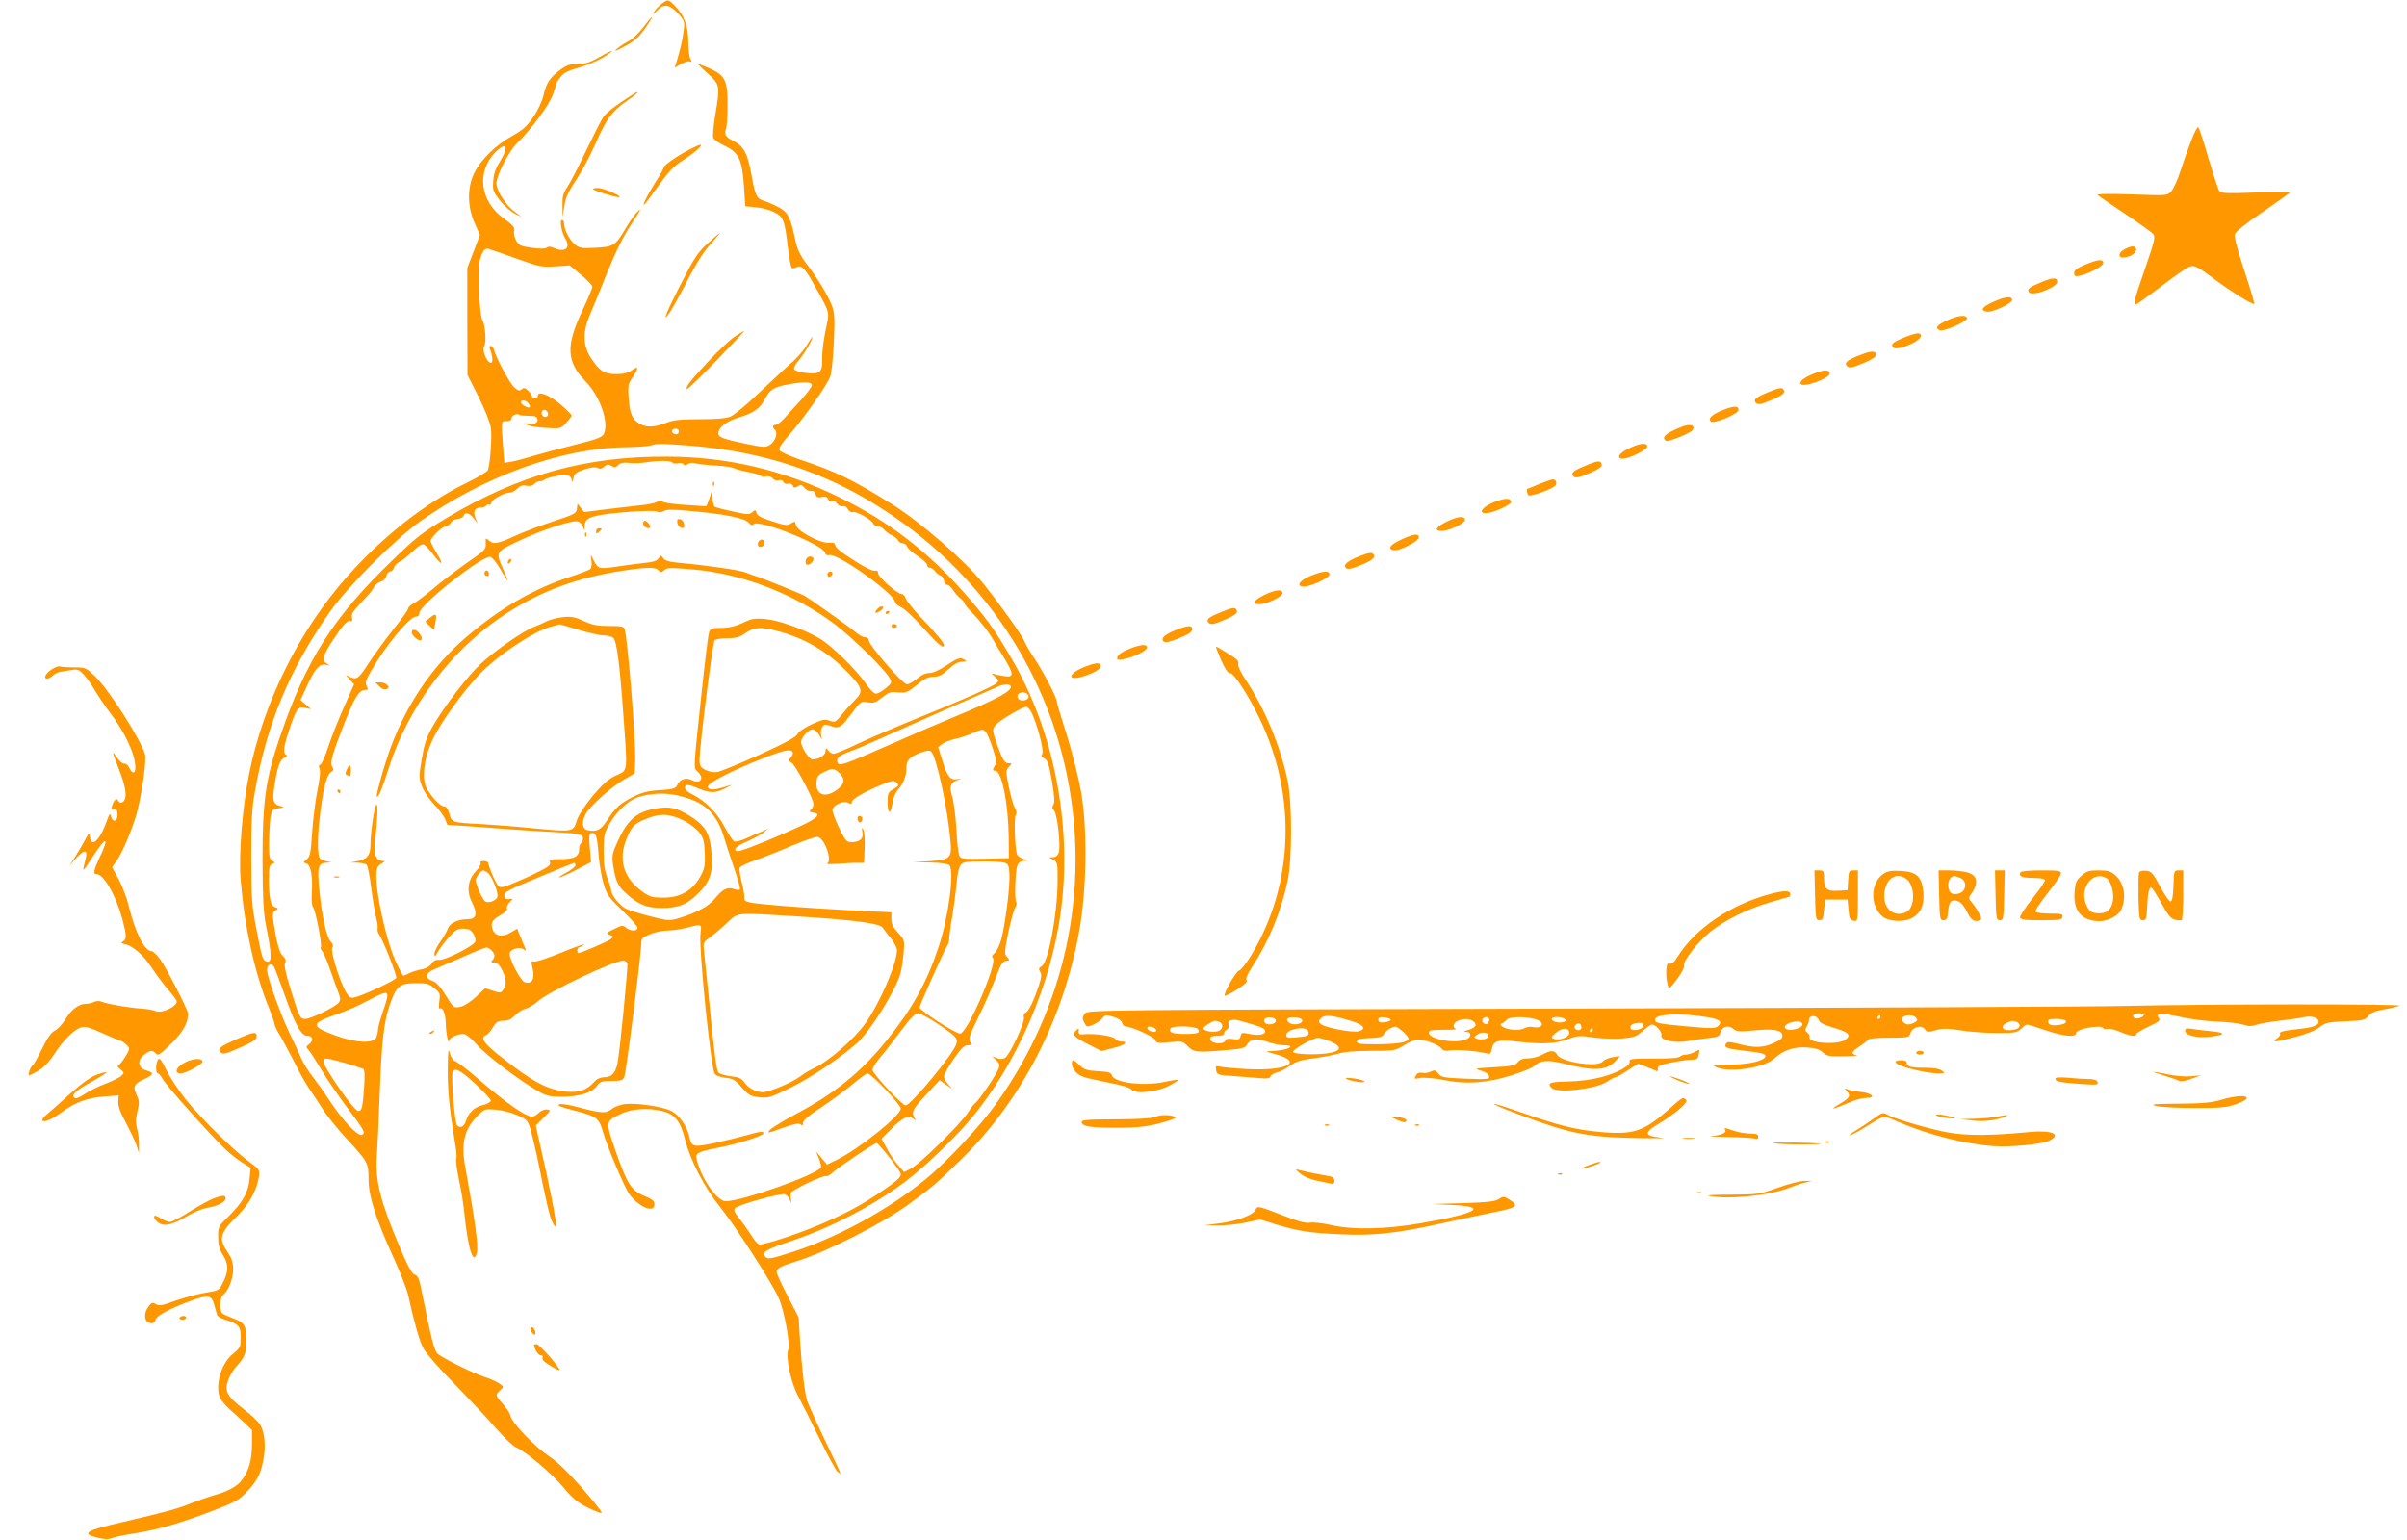 <?xml version="1.0" standalone="no"?>
<!DOCTYPE svg PUBLIC "-//W3C//DTD SVG 20010904//EN"
 "http://www.w3.org/TR/2001/REC-SVG-20010904/DTD/svg10.dtd">
<svg version="1.0" xmlns="http://www.w3.org/2000/svg"
 width="1280pt" height="819pt" viewBox="0 0 1280 819"
 preserveAspectRatio="xMidYMid meet">
<g transform="translate(0,819) scale(0.1,-0.1)"
fill="#ff9800" stroke="none">
<path d="M3517 8169 c-15 -12 -32 -31 -39 -42 -8 -17 -5 -16 15 6 37 39 67 35
112 -14 36 -40 37 -43 30 -96 -6 -49 -18 -99 -40 -171 l-8 -23 33 20 c18 10
39 17 47 14 13 -5 13 -2 4 15 -6 11 -11 53 -11 93 0 82 -22 139 -72 189 -35
35 -35 35 -71 9z"/>
<path d="M3421 8045 c-23 -30 -56 -62 -74 -71 -35 -18 -84 -54 -73 -54 3 0 31
14 60 30 51 29 77 56 119 123 29 45 12 31 -32 -28z"/>
<path d="M3185 7885 c-47 -27 -71 -35 -111 -35 -40 0 -59 -6 -91 -29 -57 -41
-78 -72 -92 -135 -8 -34 -29 -80 -55 -118 -35 -51 -56 -70 -112 -101 -87 -48
-167 -126 -202 -197 -38 -78 -37 -179 2 -267 l28 -62 -33 -88 -34 -88 0 -285
1 -285 58 -114 c32 -64 61 -136 66 -165 7 -45 -2 -182 -15 -226 -3 -9 -51 -38
-107 -65 -224 -109 -449 -285 -640 -500 -255 -286 -444 -665 -522 -1046 -37
-180 -58 -437 -46 -574 21 -249 74 -490 150 -676 16 -41 30 -80 30 -87 0 -7
10 -29 23 -50 13 -20 47 -84 77 -142 47 -94 66 -126 114 -195 7 -11 30 -46 50
-77 21 -31 72 -94 114 -140 118 -127 122 -134 122 -220 0 -91 36 -205 133
-419 37 -81 72 -171 78 -200 29 -134 58 -238 79 -279 13 -26 83 -107 165 -190
78 -80 177 -185 220 -235 43 -49 91 -96 107 -103 54 -23 193 -141 254 -214 49
-59 74 -80 132 -109 40 -20 72 -31 72 -25 0 6 -48 66 -108 134 -70 80 -129
137 -173 166 -76 51 -194 174 -204 213 -3 15 -22 44 -41 65 -40 44 -41 49 -14
73 20 18 20 18 -7 37 -16 10 -50 25 -78 34 -66 22 -225 101 -249 124 -17 17
-32 76 -88 353 -9 45 -17 61 -33 67 -16 6 -37 46 -79 145 -104 246 -131 355
-122 483 3 42 10 190 15 327 10 276 22 385 51 472 38 111 53 123 150 123 49 0
64 -4 90 -27 30 -24 32 -30 26 -70 -3 -27 -2 -42 4 -38 15 10 30 -31 31 -87 0
-45 16 -115 18 -82 1 14 45 34 74 34 15 0 40 -20 74 -58 49 -57 234 -196 331
-250 38 -22 60 -26 117 -26 94 0 161 20 188 56 19 25 27 28 79 28 51 0 60 3
68 22 10 24 90 652 90 707 0 28 5 34 46 51 25 11 67 20 93 20 26 0 73 7 104
15 80 21 79 21 72 -32 -10 -73 54 -704 75 -743 6 -11 26 -19 56 -23 41 -4 53
-11 88 -51 37 -42 47 -47 93 -53 50 -5 60 -2 175 55 108 54 263 159 347 235
70 64 202 275 229 367 6 19 13 67 17 107 6 72 6 72 -29 111 -27 29 -36 48 -36
74 l0 35 -227 11 c-261 14 -472 31 -523 41 -25 5 -34 12 -32 24 2 9 -4 47 -13
82 -9 36 -15 72 -12 79 3 7 40 25 84 40 43 15 131 50 196 78 65 27 126 48 135
46 38 -7 80 -128 50 -142 -7 -3 19 -3 57 -1 39 3 86 6 105 5 l35 0 3 80 c2 44
-1 87 -7 97 -8 14 -9 11 -5 -14 7 -35 -14 -53 -61 -53 -22 0 -31 10 -65 81
-21 44 -36 87 -33 95 10 25 60 46 83 34 16 -9 20 -8 20 5 0 15 78 59 172 96
46 18 53 18 66 5 14 -13 12 -17 -16 -33 -29 -17 -32 -22 -32 -70 0 -66 16 -69
26 -5 4 28 16 57 30 72 28 31 44 71 44 115 0 41 16 58 75 81 33 12 49 14 57 6
28 -28 87 -300 102 -472 9 -95 0 -103 -110 -111 l-89 -6 91 -1 c55 -1 95 -7
102 -14 29 -29 -4 -279 -58 -439 -63 -189 -139 -325 -277 -496 -134 -166 -274
-279 -475 -386 -68 -36 -133 -76 -143 -87 -18 -20 -13 -19 64 9 64 23 88 28
98 20 10 -9 13 -7 13 8 0 13 29 38 95 81 52 35 127 89 166 122 39 33 76 60 82
60 20 0 177 -166 177 -187 0 -37 -221 -214 -339 -272 l-53 -26 -29 35 -30 35
16 -38 c9 -21 13 -42 10 -48 -25 -39 -419 -179 -506 -179 -46 0 -130 122 -154
222 -9 34 4 41 115 63 103 20 240 63 240 76 0 13 -17 11 -90 -10 -36 -10 -111
-28 -168 -41 -114 -24 -125 -22 -136 32 -11 55 -54 117 -96 138 -46 24 -183
44 -246 37 -23 -2 -55 -14 -70 -26 -32 -25 -56 -24 -186 11 -45 12 -84 18 -95
13 -13 -5 9 -14 76 -31 122 -31 136 -40 156 -111 25 -86 119 -307 144 -339 53
-68 131 -98 131 -51 0 19 -11 28 -55 46 -69 29 -91 64 -155 249 -51 149 -51
148 35 188 56 27 145 32 220 13 63 -16 93 -53 116 -144 29 -117 106 -265 193
-372 76 -94 273 -400 308 -480 28 -64 61 -241 50 -272 -15 -43 14 -177 54
-251 19 -36 70 -137 113 -225 43 -88 86 -167 95 -174 9 -7 16 -11 16 -9 0 3
-38 83 -84 179 -46 96 -88 190 -94 209 -13 41 -28 168 -38 329 l-7 113 -58
113 c-33 62 -59 120 -59 129 0 19 22 31 107 57 155 48 447 196 590 299 129 94
149 110 284 242 322 315 546 749 629 1220 37 207 43 506 14 706 -10 76 -59
269 -98 387 -20 61 -36 116 -36 124 0 20 -76 165 -122 233 -21 31 -43 69 -49
84 -11 31 -134 203 -220 310 -102 125 -331 325 -484 421 -211 132 -296 173
-490 238 -55 19 -104 41 -109 49 -7 10 6 32 51 83 78 88 204 268 219 313 6 19
15 100 18 180 6 118 4 153 -8 189 -20 54 -75 147 -136 226 -33 44 -49 77 -59
120 -26 126 -39 153 -84 179 -23 13 -59 29 -80 36 -45 14 -50 24 -72 147 -20
108 -40 145 -93 172 -44 22 -53 37 -41 66 4 11 8 67 8 125 1 131 -13 159 -95
196 -30 13 -58 24 -61 24 -4 0 19 -23 50 -51 66 -59 67 -64 40 -224 -9 -56
-14 -108 -10 -118 3 -9 26 -26 50 -37 88 -42 103 -72 114 -231 l6 -96 57 -6
c31 -2 75 -14 97 -26 49 -24 56 -42 73 -189 7 -56 16 -105 21 -108 5 -3 17 0
27 5 25 13 45 -9 97 -104 82 -148 77 -128 55 -234 -11 -52 -19 -119 -18 -148
3 -73 -11 -86 -86 -77 -34 4 -60 13 -63 20 -3 8 9 30 26 49 29 34 71 105 71
122 0 4 -13 -15 -29 -42 -16 -28 -55 -73 -88 -100 -32 -28 -108 -99 -170 -158
-62 -59 -128 -114 -147 -122 -25 -11 -74 -15 -165 -15 -107 0 -139 -4 -181
-20 -62 -24 -103 -25 -140 -3 -38 22 -52 55 -57 138 -5 63 -2 74 21 108 34 50
33 63 -3 38 -21 -15 -45 -21 -84 -21 -64 0 -90 17 -136 88 -41 64 -43 135 -5
225 15 34 57 136 93 227 47 116 86 193 130 260 41 61 54 86 37 70 -16 -14 -45
-54 -66 -90 -56 -96 -66 -103 -163 -108 -73 -4 -85 -2 -110 18 -28 23 -57 78
-57 111 0 11 -5 19 -11 19 -15 0 -3 -66 18 -101 29 -49 -3 -74 -61 -48 -18 8
-29 9 -38 2 -9 -7 -35 -7 -81 -1 -61 9 -69 13 -83 40 -9 17 -13 40 -10 52 4
17 -7 29 -55 64 -126 90 -146 246 -47 350 61 62 77 34 26 -48 -22 -35 -33 -66
-35 -103 -4 -48 -1 -56 34 -102 22 -28 58 -60 83 -73 25 -13 37 -17 26 -10
-50 35 -66 52 -95 95 -18 26 -31 60 -31 77 0 43 66 172 110 215 74 72 168 199
189 255 11 31 21 60 21 64 0 4 10 19 23 35 16 20 42 33 97 48 41 11 99 36 130
55 71 44 53 44 -25 -1z m-440 -1070 c123 -44 134 -47 208 -42 l77 5 60 -50
c33 -27 60 -56 60 -64 0 -7 -24 -65 -54 -128 -88 -187 -84 -271 19 -376 70
-72 118 -197 101 -265 -8 -31 -23 -37 -178 -76 -65 -16 -157 -41 -205 -55 -49
-15 -102 -29 -120 -31 l-31 -5 -7 89 c-10 138 -11 133 20 133 15 0 25 6 25 14
0 16 27 29 42 19 6 -3 29 -5 50 -5 27 1 40 -3 45 -14 8 -21 -15 -35 -47 -28
-22 5 -23 4 -7 -6 10 -6 54 -14 98 -16 79 -5 80 -5 110 27 16 17 29 35 29 39
0 4 -26 30 -57 57 -60 52 -123 76 -123 48 0 -8 -7 -15 -15 -15 -8 0 -15 5 -15
10 0 6 -9 19 -21 31 -16 16 -23 18 -35 8 -12 -10 -20 -7 -41 12 -24 23 -94
153 -106 198 -3 12 -11 21 -17 21 -8 0 -9 -6 -5 -17 14 -31 18 -73 7 -73 -24
0 -51 68 -36 91 11 19 4 111 -10 134 -17 25 -27 276 -13 325 12 45 27 63 46
56 9 -2 75 -26 146 -51z m1572 -672 c3 -7 -23 -43 -57 -80 -34 -37 -75 -83
-91 -100 -16 -18 -36 -33 -44 -33 -18 0 -19 -12 -4 -27 17 -17 2 -60 -26 -79
-24 -15 -32 -15 -133 6 -117 25 -142 34 -142 54 0 32 42 65 108 85 81 24 115
49 142 102 25 48 47 61 130 76 78 13 112 12 117 -4z m-1507 -98 c7 -9 10 -18
7 -21 -7 -8 -47 14 -47 26 0 15 26 12 40 -5z m103 -50 c7 -16 -8 -29 -23 -20
-15 9 -12 35 4 35 8 0 16 -7 19 -15z m697 -100 c0 -8 -6 -15 -14 -15 -17 0
-28 14 -19 24 12 12 33 6 33 -9z m50 -75 c333 -25 629 -110 894 -255 585 -322
990 -864 1120 -1499 126 -613 -11 -1243 -383 -1756 -82 -114 -264 -308 -370
-394 -193 -158 -461 -305 -695 -382 -126 -41 -141 -44 -155 -30 -24 25 -2 38
144 87 226 76 483 215 645 350 100 83 224 204 299 293 249 293 437 731 485
1128 56 453 -42 942 -263 1322 -96 165 -136 219 -261 361 -193 217 -402 376
-657 500 -297 145 -594 215 -916 216 -433 2 -786 -96 -1170 -325 -130 -78
-162 -102 -291 -227 -315 -304 -457 -527 -597 -938 -77 -226 -93 -342 -93
-656 1 -202 5 -279 18 -345 33 -163 33 -206 2 -194 -20 8 -23 19 -53 174 -24
122 -26 159 -27 375 0 189 3 263 18 345 62 363 185 659 400 965 93 133 347
387 481 482 341 241 757 391 1095 394 58 1 116 5 130 9 35 11 48 11 200 0z
m-85 -90 c3 -6 17 -7 30 -4 12 3 26 1 29 -5 5 -7 12 -7 25 1 10 6 27 8 37 4
11 -4 56 -9 102 -12 45 -2 90 -8 100 -13 9 -5 45 -15 80 -22 34 -6 65 -16 68
-20 3 -5 15 -7 28 -3 14 3 27 -1 36 -11 7 -9 20 -13 31 -10 12 4 21 1 25 -8 3
-9 13 -13 25 -10 11 3 21 -1 25 -10 5 -13 9 -14 26 -4 16 10 22 9 36 -8 9 -11
25 -19 35 -17 12 2 20 -3 24 -17 4 -16 11 -19 33 -15 20 4 29 1 34 -11 3 -10
12 -15 21 -11 9 3 20 -2 27 -13 6 -10 19 -16 29 -14 10 3 22 -3 28 -16 7 -11
17 -18 25 -15 18 7 102 -41 110 -61 3 -8 14 -15 25 -15 11 0 26 -8 33 -18 7
-9 26 -23 41 -30 15 -6 30 -19 33 -27 4 -8 14 -15 24 -15 10 0 21 -8 24 -18 3
-9 28 -32 56 -50 27 -18 50 -39 50 -47 0 -8 6 -15 14 -15 8 0 21 -8 28 -18 7
-10 21 -21 31 -25 9 -3 17 -16 17 -27 0 -11 7 -20 15 -20 8 0 22 -12 32 -27
10 -16 28 -36 40 -46 13 -10 23 -23 23 -28 0 -5 17 -26 38 -47 42 -42 89 -102
112 -143 8 -15 34 -58 58 -96 54 -89 55 -107 5 -100 -21 3 -47 8 -58 12 -16 6
-15 3 5 -14 22 -18 23 -22 10 -35 -17 -17 -203 -99 -445 -196 -93 -38 -223
-94 -288 -124 -64 -31 -125 -56 -134 -56 -8 0 -22 8 -29 18 -12 16 -13 16 -14
-4 0 -22 -36 -44 -69 -44 -19 0 -61 66 -61 94 0 22 40 66 60 66 11 0 26 -12
35 -27 l16 -28 -5 26 c-3 14 0 33 7 42 10 15 16 16 45 5 40 -15 55 -8 100 53
62 82 60 80 98 73 30 -5 41 -2 75 26 36 28 46 32 85 27 42 -4 49 -1 99 39 41
34 62 44 90 44 28 0 45 9 79 40 29 27 52 40 72 40 22 0 26 3 14 10 -24 15 -34
12 -98 -30 -37 -25 -71 -40 -90 -40 -20 0 -43 -11 -65 -30 -19 -16 -43 -30
-54 -30 -22 0 -203 208 -203 234 0 9 -8 16 -20 16 -10 0 -34 13 -52 29 -28 24
-234 171 -272 193 -17 10 -228 95 -256 103 -14 4 -38 13 -55 20 -29 12 -208
38 -353 51 -54 5 -76 12 -85 25 -12 17 -13 17 -25 -1 -8 -14 -29 -20 -79 -25
-37 -4 -105 -13 -150 -20 -91 -13 -93 -12 -121 44 -12 25 -12 25 -7 -10 3 -23
1 -40 -7 -47 -7 -5 -56 -24 -108 -41 -197 -65 -373 -168 -553 -322 -176 -151
-313 -352 -398 -582 -34 -90 -81 -258 -75 -265 8 -7 28 41 63 151 103 328 337
637 623 822 188 122 384 194 627 230 128 19 169 19 185 1 11 -12 15 -12 30 1
15 14 34 14 151 4 263 -22 542 -130 758 -293 89 -67 267 -241 289 -284 14 -25
13 -28 -20 -55 -19 -16 -42 -29 -52 -29 -10 0 -34 24 -57 58 -49 71 -181 200
-243 236 -85 50 -218 97 -288 103 -57 5 -73 2 -121 -21 -40 -18 -72 -26 -113
-26 -49 0 -58 -3 -65 -22 -5 -13 -22 -153 -39 -313 -46 -431 -45 -409 -22
-430 38 -34 14 -69 -30 -45 -30 16 -64 5 -77 -23 -10 -22 -19 -25 -93 -30 -66
-4 -95 -12 -146 -37 -69 -36 -91 -56 -138 -127 -32 -49 -55 -60 -102 -49 -28
7 -32 41 -10 85 21 40 136 145 203 183 l58 34 3 70 c4 91 -38 622 -55 692 -5
20 -11 22 -83 22 -63 0 -89 5 -135 26 -47 22 -67 26 -111 21 -30 -3 -69 -13
-87 -22 -17 -9 -49 -23 -70 -31 -50 -18 -198 -120 -275 -190 -71 -64 -198
-229 -260 -336 -34 -59 -45 -93 -59 -174 -16 -97 -16 -103 2 -149 10 -27 38
-68 63 -93 24 -25 50 -59 58 -77 l13 -33 98 -6 c54 -4 152 -11 218 -16 66 -5
170 -12 230 -15 156 -8 175 -12 175 -35 0 -10 -4 -22 -10 -25 -5 -3 -10 -17
-10 -30 0 -41 -25 -55 -96 -55 -59 0 -65 -2 -59 -18 4 -16 -13 -27 -105 -71
-61 -28 -124 -54 -140 -58 -28 -5 -31 -2 -57 53 -14 32 -26 64 -26 71 0 7 -11
13 -24 13 -15 0 -22 -4 -17 -11 3 -6 -8 -25 -25 -43 -43 -44 -51 -107 -22
-164 33 -65 25 -92 -27 -92 -47 0 -90 -21 -100 -49 -6 -16 -24 -48 -41 -71
-17 -24 -31 -52 -31 -64 1 -18 4 -16 18 10 9 17 36 52 58 78 35 39 47 46 78
46 27 0 39 -6 52 -25 8 -13 14 -32 12 -42 -4 -23 -164 -104 -195 -99 -15 2
-28 -5 -38 -20 -9 -14 -29 -26 -52 -30 -21 -4 -50 -13 -65 -20 -15 -8 -30 -14
-33 -14 -3 0 -21 33 -40 74 -53 116 -112 388 -103 476 2 25 10 38 28 47 17 9
20 13 8 13 -35 0 -50 29 -44 89 15 154 17 211 8 211 -10 0 -32 -149 -32 -216
0 -52 -18 -75 -66 -84 l-39 -8 35 -1 c19 -1 41 -5 48 -9 7 -5 18 -57 26 -125
8 -63 20 -134 26 -157 6 -23 10 -49 8 -59 -2 -10 2 -24 8 -32 20 -27 96 -219
91 -231 -5 -13 -171 -91 -219 -103 -23 -6 -30 -2 -46 24 -34 55 -86 222 -75
239 7 11 4 21 -8 33 -22 22 -48 136 -61 276 -12 124 -7 142 41 144 l26 2 -25
4 c-14 3 -31 10 -37 15 -17 14 -16 125 2 260 17 128 33 187 56 201 13 8 15 14
6 28 -13 21 -3 59 64 231 54 137 79 178 110 178 17 0 18 3 9 20 -9 17 -5 31
20 75 79 139 208 295 242 295 11 0 18 7 18 19 0 43 335 307 378 299 9 -2 33
-32 54 -68 44 -76 48 -75 13 4 -40 91 -41 90 91 152 122 58 284 110 309 100 9
-3 20 -16 25 -28 9 -23 9 -23 9 3 1 35 18 47 82 59 91 16 283 28 301 19 11 -6
24 -5 37 2 14 10 49 10 152 0 169 -15 279 -37 300 -61 12 -14 19 -16 27 -8 27
27 368 -109 379 -151 3 -12 11 -17 23 -14 44 12 349 -207 350 -250 0 -7 15
-19 32 -27 18 -8 71 -58 117 -110 81 -90 111 -115 111 -91 0 12 -42 62 -136
161 -33 36 -64 75 -68 88 -4 12 -13 22 -21 22 -22 0 -125 90 -125 110 0 12 -6
17 -17 14 -10 -3 -52 17 -96 45 -89 56 -117 79 -117 96 0 6 -13 10 -32 8 -45
-5 -172 64 -176 95 -3 20 -5 20 -25 8 -19 -13 -31 -12 -101 11 -57 18 -80 30
-83 44 -5 18 -7 18 -23 4 -15 -13 -25 -13 -102 4 -47 10 -91 22 -97 25 -6 4
-12 28 -12 54 -1 26 -3 38 -6 27 -2 -11 -9 -33 -15 -49 l-12 -29 -110 7 c-60
4 -116 11 -123 18 -9 7 -17 7 -26 0 -7 -6 -37 -13 -67 -17 -30 -3 -115 -13
-189 -22 l-134 -17 -18 22 -18 23 -3 -27 c-3 -25 -12 -30 -128 -68 -69 -23
-162 -58 -206 -79 -91 -41 -110 -44 -135 -21 -16 14 -17 13 -16 -17 2 -31 -4
-37 -100 -103 -55 -39 -136 -100 -178 -136 -42 -36 -90 -72 -106 -80 -16 -8
-29 -21 -29 -28 0 -7 -36 -57 -80 -112 -44 -56 -103 -137 -131 -180 -52 -81
-63 -89 -102 -69 -21 11 -21 10 2 -15 l24 -26 -52 -117 c-29 -65 -67 -160 -84
-211 -16 -52 -36 -96 -43 -99 -9 -3 -11 -10 -5 -22 6 -11 2 -50 -10 -111 -11
-52 -24 -153 -29 -225 -7 -112 -11 -132 -29 -146 -20 -16 -20 -17 -2 -22 24
-6 35 -69 29 -161 -2 -38 1 -67 7 -73 13 -12 49 -202 41 -211 -4 -3 0 -12 7
-21 8 -9 28 -56 45 -106 17 -49 37 -104 44 -122 9 -25 9 -34 -1 -47 -19 -23
-149 -86 -177 -86 -29 0 -32 7 -79 159 -27 86 -35 129 -29 139 7 11 4 21 -12
37 -15 15 -26 48 -38 111 -20 111 -20 121 1 132 15 9 14 10 -4 16 -24 8 -33
47 -33 152 0 59 3 73 18 79 16 6 16 7 0 16 -15 8 -18 24 -17 97 0 48 4 107 7
132 7 42 9 45 42 50 34 6 35 6 8 13 -35 9 -41 32 -29 104 16 104 30 143 53
152 14 5 18 10 10 15 -19 11 -14 45 18 140 37 109 44 119 84 110 l30 -6 -28
24 -28 24 35 76 c41 90 66 118 99 112 20 -5 21 -4 6 6 -28 17 -22 42 30 121
56 86 80 112 97 105 8 -3 10 4 7 19 -4 23 0 28 86 120 11 11 24 30 31 42 6 13
22 25 35 29 15 3 27 16 30 30 4 13 13 24 21 24 7 0 17 9 20 20 3 11 16 25 28
31 23 12 29 17 85 68 17 17 38 28 45 25 8 -3 31 -27 52 -55 47 -63 57 -56 16
11 -17 28 -31 56 -31 62 0 18 62 78 80 78 8 0 21 9 28 20 7 11 23 20 36 20 13
0 26 7 30 15 8 23 32 18 55 -12 l21 -28 -11 27 c-15 35 -5 58 25 58 14 0 28 5
31 10 4 6 10 8 15 5 5 -3 11 3 14 13 6 19 70 52 99 52 10 0 26 9 38 21 15 15
29 20 49 15 18 -3 33 0 40 9 7 8 20 15 29 15 9 0 21 4 27 9 5 5 34 14 64 19
58 11 79 4 81 -27 1 -9 4 -2 8 14 5 26 14 33 59 48 36 12 59 14 70 8 12 -7 22
-5 35 7 15 13 22 14 38 4 16 -10 23 -10 36 4 12 12 28 15 57 12 23 -3 61 -2
86 2 69 11 138 11 145 0z m-500 -890 c54 -16 115 -30 136 -30 20 0 44 -6 51
-14 18 -17 34 -143 53 -410 23 -314 25 -291 -39 -321 -41 -19 -70 -45 -125
-110 -40 -49 -75 -102 -82 -125 -20 -66 -19 -66 -222 -47 -100 10 -227 20
-282 23 -162 8 -163 9 -175 54 -7 26 -17 40 -27 40 -26 0 -91 76 -103 120 -16
59 3 161 45 245 48 94 154 242 243 336 95 101 288 230 381 255 25 7 47 13 47
13 1 1 45 -12 99 -29z m1075 -11 c127 -35 243 -102 337 -195 100 -99 108 -121
61 -166 -18 -18 -50 -53 -70 -78 -35 -42 -38 -44 -66 -34 -25 10 -39 7 -95
-19 -37 -17 -70 -39 -77 -53 -9 -16 -67 -48 -204 -110 -105 -47 -205 -88 -222
-91 -18 -3 -44 2 -62 11 -27 14 -32 22 -32 54 0 71 70 626 80 636 6 6 36 11
68 11 46 0 65 5 97 28 48 33 84 34 185 6z m1224 -288 c15 -23 -68 -69 -303
-166 -59 -24 -208 -88 -332 -143 -259 -114 -277 -120 -286 -96 -8 21 14 38 76
60 25 9 100 41 166 71 114 52 593 263 625 276 23 8 48 8 54 -2z m80 -37 c9 -3
16 -12 16 -19 0 -16 -25 -26 -45 -19 -18 7 -20 30 -2 37 6 3 13 6 14 6 1 1 8
-2 17 -5z m30 -101 c30 -60 69 -205 59 -222 -8 -12 -5 -18 11 -26 17 -9 24
-30 40 -120 13 -78 16 -113 8 -125 -8 -13 -7 -21 3 -31 18 -18 37 -192 25
-225 -6 -16 -17 -24 -32 -24 -23 0 -23 0 2 -13 24 -13 25 -15 24 -122 -2 -173
-50 -427 -85 -445 -15 -9 -17 -14 -8 -29 9 -14 8 -30 -6 -72 -28 -84 -55 -140
-71 -146 -9 -3 -12 -13 -9 -24 8 -24 -76 -203 -101 -217 -12 -7 -27 -7 -43 0
l-26 9 22 -20 c18 -17 21 -26 13 -46 -12 -33 -106 -171 -123 -182 -7 -4 -25
-28 -41 -53 -39 -60 -252 -270 -300 -295 l-38 -20 -32 37 c-18 20 -45 60 -60
89 l-28 51 53 54 c59 60 90 74 116 53 15 -13 15 -12 4 9 -15 29 -6 45 78 134
l58 62 34 -24 34 -24 -22 25 c-13 14 -23 33 -23 43 0 10 23 51 51 92 40 57 57
74 75 74 21 0 23 2 13 18 -10 16 -2 38 45 134 32 64 72 156 90 204 27 72 37
90 55 92 21 3 22 5 6 22 -15 17 -14 26 8 134 14 64 30 123 37 131 6 8 8 20 4
27 -10 16 -5 163 6 194 7 17 18 24 37 25 28 1 28 1 -4 10 -22 6 -34 17 -37 32
-10 49 -13 184 -5 200 7 11 5 24 -4 39 -8 13 -22 62 -32 111 -17 84 -17 88 0
107 17 19 17 20 -2 20 -21 0 -33 20 -64 109 -24 70 -24 77 6 104 31 27 135 87
152 87 7 0 19 -12 27 -27z m-242 -106 c7 -8 24 -47 37 -87 19 -58 22 -76 13
-91 -15 -24 -15 -29 1 -29 34 0 69 -174 71 -350 l1 -115 -127 -3 c-113 -2
-128 -1 -136 15 -5 10 -13 73 -16 141 -4 68 -14 144 -21 170 -18 57 -12 77 23
91 l27 11 -26 -5 c-36 -6 -52 15 -78 100 l-22 70 21 17 c11 9 42 21 68 27 26
5 67 19 92 30 55 24 55 24 72 8z m-1027 -108 c4 -5 0 -18 -9 -27 -14 -16 -13
-19 4 -30 18 -11 98 -158 114 -208 4 -14 1 -28 -9 -37 -13 -14 -13 -16 7 -19
48 -7 28 -29 -69 -74 -109 -51 -275 -119 -316 -129 -20 -5 -27 -3 -27 8 0 9
26 26 63 41 34 15 73 36 87 47 l25 20 -35 -15 c-19 -7 -57 -24 -83 -36 -27
-12 -54 -19 -62 -16 -7 2 -30 37 -51 76 -39 74 -100 137 -166 171 -42 21 -54
37 -41 50 6 6 26 2 54 -10 74 -31 100 -32 155 -5 27 13 40 21 29 18 -63 -21
-94 -27 -110 -21 -14 6 -15 10 -5 22 18 22 143 84 275 136 123 49 159 57 170
38z m243 -106 c36 -31 36 -58 2 -87 -66 -55 -124 -38 -118 33 2 30 9 39 38 53
44 22 53 22 78 1z m-825 -132 c121 -33 179 -91 218 -218 11 -38 36 -112 55
-167 18 -54 31 -102 29 -107 -3 -4 -18 -4 -32 2 -35 13 -61 -1 -103 -53 -33
-40 -97 -74 -192 -103 -48 -14 -56 -13 -151 11 -55 14 -113 32 -128 40 -33 16
-79 74 -79 97 0 9 -9 39 -20 67 -15 38 -20 74 -20 142 0 82 3 95 29 142 47 81
110 136 173 151 76 19 144 18 221 -4z m-466 -203 c6 -7 13 -54 16 -104 4 -50
16 -120 27 -156 18 -59 28 -73 100 -142 44 -42 80 -83 80 -91 0 -20 -39 -19
-61 0 -15 14 -21 14 -63 -7 -43 -20 -45 -23 -25 -30 20 -8 21 -11 8 -23 -12
-11 -159 -75 -174 -75 -3 0 -5 7 -5 15 0 8 4 15 8 15 5 0 17 7 28 15 10 8 -41
-10 -115 -40 -74 -31 -142 -53 -151 -50 -16 5 -16 1 -7 -40 12 -54 -5 -82 -43
-70 -21 7 -80 118 -80 151 0 23 48 40 71 26 19 -12 19 -12 3 25 -8 21 -20 48
-25 60 l-8 23 -36 -21 c-43 -26 -82 -19 -95 16 -13 35 -4 51 41 77 24 13 38
27 35 35 -3 8 3 22 14 33 20 20 20 20 -3 17 -16 -1 -23 4 -25 19 -3 18 20 30
182 97 102 43 187 77 190 77 3 0 6 -6 6 -13 0 -7 -20 -23 -45 -37 -78 -42 -40
-34 46 11 l82 43 -6 71 c-4 40 -4 75 0 79 10 9 19 7 30 -6z m2173 -147 c22 -6
25 -13 28 -59 4 -62 -21 -263 -43 -347 -9 -34 -25 -67 -36 -75 -14 -11 -16
-19 -9 -26 26 -26 -133 -394 -173 -402 -20 -4 -217 123 -217 139 0 12 137 317
150 334 4 6 8 21 8 35 0 14 7 66 16 115 8 50 18 124 22 165 9 94 17 117 46
123 37 7 181 6 208 -2z m-2747 -53 c23 -18 59 -107 52 -129 -7 -21 -47 -35
-65 -24 -14 9 -50 90 -50 113 0 16 28 52 40 52 3 0 14 -6 23 -12z m1654 -233
c302 -19 434 -37 448 -61 6 -9 25 -34 43 -56 17 -22 32 -50 32 -62 0 -70 -90
-279 -166 -387 -59 -84 -195 -203 -273 -240 -25 -11 -59 -32 -77 -46 -43 -32
-162 -82 -197 -83 -37 0 -80 23 -100 54 -13 19 -28 26 -71 31 -31 4 -60 13
-65 19 -11 13 -22 93 -52 401 -12 116 -24 229 -26 251 -4 38 -2 43 29 65 18
13 59 47 90 76 68 62 36 59 385 38z m-1633 -181 c19 -19 20 -36 4 -52 -9 -9
-7 -12 10 -12 15 0 28 -12 42 -40 23 -46 25 -79 6 -105 -12 -17 -17 -18 -55
-5 l-41 13 -48 -45 c-28 -26 -63 -49 -82 -53 -38 -8 -37 -9 -91 78 -19 31 -40
52 -59 59 -42 14 -39 42 8 61 20 9 89 39 152 66 63 28 120 51 127 51 6 0 19
-7 27 -16z m722 -68 c5 -14 -41 -484 -53 -536 -11 -48 -31 -70 -67 -70 -20 0
-40 -8 -51 -20 -44 -49 -83 -63 -152 -57 -103 10 -181 52 -355 190 -86 67
-106 98 -73 111 9 3 25 21 36 41 18 29 27 35 56 35 25 0 42 8 61 28 15 16 40
32 57 36 16 4 46 22 66 40 55 50 399 214 452 216 10 0 20 -6 23 -14z m-1879
-18 c4 -7 29 -73 55 -146 58 -165 90 -222 123 -222 30 0 34 -26 8 -45 -16 -12
-17 -15 -1 -32 9 -10 41 -60 72 -112 31 -51 90 -136 130 -190 94 -124 102
-139 80 -148 -22 -8 -104 80 -171 182 -25 39 -66 96 -90 127 -24 31 -52 76
-62 100 -10 24 -39 86 -64 138 -46 96 -117 296 -117 329 0 30 22 42 37 19z
m603 -155 c0 -10 -11 -49 -25 -88 -13 -38 -25 -80 -25 -93 0 -13 -5 -32 -10
-43 -17 -31 -110 -26 -214 12 -136 49 -135 66 4 113 42 14 114 45 160 70 94
50 110 54 110 29z m2926 -149 c98 -66 108 -77 100 -106 -13 -51 -242 -328
-270 -328 -19 0 -176 169 -176 189 0 11 19 41 42 68 23 26 72 90 110 141 49
65 75 92 90 92 11 0 58 -25 104 -56z m-3150 -209 c47 -14 90 -28 96 -31 7 -5
9 -39 4 -100 -7 -104 -12 -124 -31 -124 -22 0 -185 233 -185 265 0 20 15 19
116 -10z m2893 -501 c34 -42 61 -82 61 -90 0 -18 -23 -38 -104 -93 -114 -77
-183 -113 -323 -174 -117 -50 -290 -107 -325 -107 -7 0 -26 21 -42 48 -17 26
-45 66 -64 90 -26 32 -32 45 -23 55 14 18 245 82 265 74 9 -4 21 -17 26 -29
10 -22 10 -22 6 2 -3 14 -2 30 2 37 11 17 173 93 184 87 5 -4 22 5 36 19 29
27 223 157 234 157 3 0 34 -34 67 -76z"/>
<path d="M3791 5614 c0 -11 3 -14 6 -6 3 7 2 16 -1 19 -3 4 -6 -2 -5 -13z"/>
<path d="M3602 5408 c2 -12 11 -24 21 -26 14 -3 18 1 15 20 -2 12 -11 24 -21
26 -14 3 -18 -1 -15 -20z"/>
<path d="M3420 5405 c0 -16 27 -32 37 -21 7 7 -16 36 -28 36 -5 0 -9 -7 -9
-15z"/>
<path d="M3170 5364 c0 -14 3 -14 15 -4 8 7 15 14 15 16 0 2 -7 4 -15 4 -8 0
-15 -7 -15 -16z"/>
<path d="M3111 5344 c0 -11 3 -14 6 -6 3 7 2 16 -1 19 -3 4 -6 -2 -5 -13z"/>
<path d="M4037 5313 c-4 -3 -7 -12 -7 -20 0 -17 26 -17 33 1 8 21 -11 35 -26
19z"/>
<path d="M4286 5213 c-4 -9 -3 -20 2 -25 11 -11 45 19 37 33 -10 15 -32 10
-39 -8z"/>
<path d="M2707 5213 c-4 -3 -7 -11 -7 -17 0 -6 5 -5 12 2 6 6 9 14 7 17 -3 3
-9 2 -12 -2z"/>
<path d="M2577 5146 c-3 -8 1 -17 9 -20 8 -3 14 1 14 9 0 20 -17 28 -23 11z"/>
<path d="M4400 5134 c0 -9 5 -14 12 -12 18 6 21 28 4 28 -9 0 -16 -7 -16 -16z"/>
<path d="M4665 4950 c-21 -23 -8 -27 20 -7 11 8 14 16 8 20 -6 4 -18 -2 -28
-13z"/>
<path d="M4710 4929 c0 -5 5 -7 10 -4 6 3 10 8 10 11 0 2 -4 4 -10 4 -5 0 -10
-5 -10 -11z"/>
<path d="M2283 4901 l-22 -18 23 -22 23 -22 7 32 c11 56 6 61 -31 30z"/>
<path d="M4740 4860 c0 -5 7 -10 15 -10 8 0 15 5 15 10 0 6 -7 10 -15 10 -8 0
-15 -4 -15 -10z"/>
<path d="M2190 4827 c0 -19 37 -50 49 -42 7 4 5 14 -5 31 -18 26 -44 33 -44
11z"/>
<path d="M2017 4539 c13 -14 28 -19 38 -15 25 9 0 36 -33 36 l-26 0 21 -21z"/>
<path d="M1844 4096 c-9 -20 -9 -26 3 -30 8 -3 15 -6 16 -6 1 0 2 14 3 30 1
36 -7 38 -22 6z"/>
<path d="M1795 3980 c3 -5 8 -10 11 -10 2 0 4 5 4 10 0 6 -5 10 -11 10 -5 0
-7 -4 -4 -10z"/>
<path d="M1778 3523 c6 -2 18 -2 25 0 6 3 1 5 -13 5 -14 0 -19 -2 -12 -5z"/>
<path d="M3515 3893 c-123 -15 -173 -54 -230 -178 -30 -67 -32 -76 -24 -131
13 -82 25 -108 70 -148 63 -58 109 -76 189 -76 86 0 131 17 188 73 73 70 88
123 73 247 -11 87 -38 125 -121 175 -57 34 -94 44 -145 38z m121 -68 c30 -15
67 -43 82 -62 23 -31 27 -47 30 -112 2 -67 -1 -82 -25 -126 -42 -73 -106 -110
-194 -110 -59 0 -73 4 -110 30 -104 73 -134 174 -85 288 28 67 42 79 120 108
63 23 111 19 182 -16z"/>
<path d="M3306 7649 c-41 -27 -84 -63 -96 -78 -11 -16 -53 -99 -94 -184 -40
-85 -85 -172 -100 -193 -21 -32 -26 -49 -25 -99 l1 -60 9 58 c7 45 20 76 63
140 30 45 75 130 101 189 59 134 87 174 164 228 56 39 68 50 57 50 -2 0 -38
-23 -80 -51z"/>
<path d="M11653 7443 c-17 -43 -43 -116 -58 -163 -15 -47 -37 -95 -49 -108
-21 -23 -21 -23 -211 -16 -126 4 -187 3 -180 -4 6 -5 71 -50 145 -99 74 -50
142 -98 150 -108 13 -15 8 -35 -43 -184 -57 -165 -64 -191 -49 -191 4 0 61 41
127 91 66 50 132 97 148 105 33 18 43 13 144 -62 87 -65 203 -137 210 -130 3
3 -21 82 -52 176 -34 103 -55 180 -51 193 3 14 57 57 151 121 80 55 145 102
145 104 0 3 -83 2 -183 -2 -145 -6 -186 -4 -194 6 -6 7 -32 85 -58 173 -25 88
-50 164 -55 168 -4 5 -21 -27 -37 -70z"/>
<path d="M3665 7394 c-68 -36 -135 -83 -135 -94 0 -5 -19 -40 -43 -77 -42 -66
-71 -123 -62 -123 2 0 29 35 59 78 79 109 94 125 156 165 55 35 101 77 84 77
-5 0 -32 -12 -59 -26z"/>
<path d="M3154 7183 c9 -9 117 -43 136 -42 31 0 -76 48 -109 49 -19 0 -31 -3
-27 -7z"/>
<path d="M3764 6896 c-52 -47 -71 -75 -142 -214 -80 -155 -106 -222 -59 -152
13 19 55 95 93 169 46 89 87 154 123 193 29 32 51 58 49 58 -3 0 -31 -24 -64
-54z"/>
<path d="M11298 6864 c-32 -17 -37 -44 -8 -44 32 0 70 22 70 42 0 22 -24 23
-62 2z"/>
<path d="M11093 6784 c-48 -20 -63 -31 -63 -46 0 -17 5 -20 29 -15 47 10 126
51 126 67 0 23 -25 21 -92 -6z"/>
<path d="M10855 6689 c-65 -27 -78 -38 -65 -54 19 -23 150 26 150 56 0 24 -21
24 -85 -2z"/>
<path d="M10597 6583 c-57 -26 -69 -45 -30 -51 30 -4 133 44 133 62 0 23 -37
19 -103 -11z"/>
<path d="M10353 6485 c-54 -24 -65 -41 -37 -52 21 -8 144 46 144 63 0 22 -49
17 -107 -11z"/>
<path d="M3906 6399 c-25 -17 -87 -75 -137 -129 -101 -109 -122 -136 -117
-150 2 -5 72 63 156 150 85 88 152 160 150 160 -3 0 -26 -14 -52 -31z"/>
<path d="M10122 6393 c-46 -18 -62 -30 -60 -42 5 -22 44 -18 104 11 47 22 65
50 34 55 -8 1 -43 -9 -78 -24z"/>
<path d="M9885 6299 c-65 -26 -81 -41 -61 -58 11 -9 27 -7 77 14 62 25 83 41
73 57 -8 13 -35 9 -89 -13z"/>
<path d="M9644 6202 c-51 -21 -76 -41 -68 -54 14 -22 154 29 154 56 0 21 -33
20 -86 -2z"/>
<path d="M9406 6105 c-66 -27 -81 -38 -72 -54 11 -17 29 -14 96 15 41 18 60
32 58 42 -5 24 -19 23 -82 -3z"/>
<path d="M9166 6010 c-62 -24 -85 -45 -68 -62 15 -15 147 40 147 62 0 22 -24
22 -79 0z"/>
<path d="M8941 5919 c-84 -34 -109 -56 -81 -74 11 -7 131 41 141 57 17 27 -14
36 -60 17z"/>
<path d="M8663 5805 c-53 -24 -71 -55 -33 -55 34 0 130 48 130 64 0 23 -37 20
-97 -9z"/>
<path d="M8436 5715 c-66 -27 -81 -38 -72 -54 11 -17 29 -14 96 15 41 18 60
32 58 42 -5 24 -19 23 -82 -3z"/>
<path d="M8185 5615 c-33 -14 -61 -25 -62 -25 -7 0 -2 -30 6 -35 12 -7 121 32
140 50 14 14 7 35 -12 35 -7 0 -39 -12 -72 -25z"/>
<path d="M7940 5517 c-58 -25 -81 -57 -38 -57 38 1 133 44 133 60 0 23 -34 22
-95 -3z"/>
<path d="M7689 5413 c-56 -29 -64 -49 -18 -47 40 2 119 41 119 58 0 24 -39 20
-101 -11z"/>
<path d="M7452 5320 c-63 -29 -77 -52 -36 -57 27 -4 129 49 129 67 0 24 -26
21 -93 -10z"/>
<path d="M7226 5230 c-61 -24 -85 -45 -69 -61 9 -9 26 -6 70 11 66 26 88 43
79 59 -10 15 -23 13 -80 -9z"/>
<path d="M6970 5127 c-60 -24 -81 -57 -36 -57 38 0 136 46 136 64 0 22 -34 20
-100 -7z"/>
<path d="M6719 5023 c-56 -29 -64 -49 -18 -47 40 2 119 41 119 58 0 24 -39 20
-101 -11z"/>
<path d="M6496 4935 c-66 -27 -81 -38 -72 -54 11 -17 29 -14 96 15 41 18 60
32 58 42 -5 24 -19 23 -82 -3z"/>
<path d="M6256 4840 c-61 -24 -85 -45 -69 -61 9 -9 26 -6 70 11 68 27 83 37
83 56 0 19 -25 17 -84 -6z"/>
<path d="M6000 4736 c-34 -14 -56 -29 -58 -41 -4 -15 1 -17 29 -12 54 9 129
45 129 62 0 21 -35 18 -100 -9z"/>
<path d="M6493 4680 c21 -48 36 -70 48 -70 21 0 100 -122 159 -246 197 -410
180 -881 -46 -1255 -26 -43 -55 -80 -65 -82 -17 -5 -85 -124 -76 -134 3 -2 32
13 65 33 42 27 58 42 51 50 -6 7 4 32 31 73 89 137 151 288 187 453 25 118 25
419 0 538 -40 184 -117 371 -216 523 -33 50 -50 85 -46 96 4 14 -9 27 -54 54
-32 21 -61 37 -64 37 -3 0 9 -31 26 -70z"/>
<path d="M5776 4646 c-98 -37 -108 -83 -12 -53 69 22 104 48 85 64 -11 8 -29
5 -73 -11z"/>
<path d="M273 4628 c-33 -23 -44 -48 -21 -48 6 0 20 8 31 18 10 9 29 18 41 19
11 2 37 5 57 9 31 5 40 2 63 -23 15 -15 43 -55 62 -88 20 -33 55 -85 78 -115
79 -102 136 -224 136 -292 0 -35 -17 -36 -32 -3 -6 14 -18 24 -26 23 -9 -2
-26 12 -39 31 -30 44 -29 37 6 -52 34 -86 45 -137 36 -166 -7 -23 -31 -28 -38
-8 -6 15 -22 0 -31 -29 -5 -17 -3 -22 11 -20 14 1 18 -6 18 -29 0 -36 -26 -42
-35 -7 -4 19 -8 14 -24 -30 -22 -62 -52 -108 -71 -108 -8 0 -15 12 -17 28 -3
26 -4 25 -27 -18 -13 -25 -37 -65 -53 -90 l-29 -45 34 38 c52 56 68 49 47 -22
-5 -19 -8 -36 -6 -38 2 -2 26 33 54 77 29 45 56 79 61 75 6 -3 -5 -37 -25 -77
-37 -79 -41 -98 -20 -98 37 0 102 -113 135 -233 25 -93 26 -113 5 -125 -13 -7
-11 -10 12 -15 41 -8 99 -60 141 -125 20 -31 58 -82 84 -113 27 -30 49 -60 49
-66 0 -29 -85 -67 -114 -51 -9 5 -43 11 -74 13 -66 4 -177 23 -210 36 -14 6
-30 5 -42 -1 -10 -5 -31 -10 -45 -10 -37 0 -78 -32 -109 -85 -15 -24 -39 -50
-54 -57 -19 -9 -39 -37 -68 -96 -22 -46 -45 -87 -51 -90 -12 -8 -27 -52 -18
-52 4 0 26 11 50 25 28 17 58 48 85 90 48 74 108 132 145 141 19 5 48 -4 103
-29 42 -19 87 -38 98 -41 12 -4 29 -15 39 -26 17 -18 16 -21 -11 -65 -16 -25
-33 -45 -38 -45 -4 0 2 -8 14 -18 21 -17 21 -19 6 -34 -8 -9 -46 -28 -83 -42
-38 -14 -88 -39 -113 -56 -27 -18 -48 -26 -54 -20 -17 17 2 35 88 84 48 26 85
50 83 52 -2 2 -25 -3 -50 -12 -32 -11 -78 -43 -144 -102 -52 -48 -109 -97
-124 -110 -16 -13 -27 -28 -24 -32 8 -13 51 5 105 45 70 51 134 75 222 82 l79
6 -2 -34 c-1 -24 11 -58 41 -112 23 -43 48 -97 56 -120 l13 -42 0 45 c1 25 -4
63 -10 85 -8 30 -8 52 2 93 11 46 10 57 -4 87 -22 45 -14 61 39 84 52 24 55
35 12 47 -45 13 -50 53 -12 83 31 25 47 26 64 6 10 -12 22 -4 80 53 63 62 90
109 90 160 0 19 -114 242 -149 290 -17 23 -37 42 -44 42 -38 0 -88 99 -122
240 -10 41 -34 105 -53 141 l-36 66 23 32 c35 49 96 198 114 277 28 121 46
263 38 292 -24 81 -192 344 -267 416 -47 45 -51 46 -111 46 -34 0 -67 2 -75 5
-7 3 -28 -5 -45 -17z"/>
<path d="M4560 3836 c0 -8 4 -17 9 -20 10 -7 23 19 14 28 -11 11 -23 6 -23 -8z"/>
<path d="M9652 3428 c3 -125 4 -133 23 -133 17 0 21 8 25 55 l5 55 60 0 60 0
5 -55 c4 -48 8 -55 28 -58 22 -3 22 -3 22 132 l0 136 -24 0 c-23 0 -25 -4 -28
-52 l-3 -53 -48 -3 c-62 -4 -77 9 -77 64 0 40 -2 44 -25 44 l-26 0 3 -132z"/>
<path d="M10018 3543 c-71 -45 -76 -168 -9 -227 30 -27 109 -33 153 -12 51 24
72 69 66 140 -7 82 -35 109 -120 113 -47 3 -70 -1 -90 -14z m119 -28 c47 -33
49 -150 3 -175 -60 -32 -120 9 -120 82 0 88 59 134 117 93z"/>
<path d="M10312 3428 c3 -125 4 -133 23 -133 15 0 21 8 23 30 5 62 12 75 36
75 26 0 46 -19 70 -68 18 -36 37 -48 61 -38 14 5 14 9 -1 38 -9 18 -26 43 -37
56 -18 19 -19 26 -9 40 46 64 40 106 -16 121 -20 6 -63 11 -95 11 l-58 0 3
-132z m112 92 c26 -10 35 -41 18 -66 -12 -19 -52 -27 -67 -14 -18 15 -20 61
-3 78 15 15 19 15 52 2z"/>
<path d="M10612 3428 c3 -125 4 -133 23 -133 19 0 20 8 23 133 l3 132 -26 0
-26 0 3 -132z"/>
<path d="M10745 3550 c-13 -21 8 -30 65 -30 32 0 62 -4 65 -10 3 -5 -26 -49
-65 -97 -39 -49 -69 -95 -68 -103 3 -12 23 -15 113 -15 97 0 110 2 113 18 3
15 -5 17 -67 17 -38 0 -73 5 -76 10 -4 6 25 50 64 99 39 49 71 96 71 105 0 14
-15 16 -104 16 -59 0 -108 -4 -111 -10z"/>
<path d="M11068 3531 c-27 -24 -32 -36 -36 -88 -7 -101 39 -153 135 -153 41 0
96 28 111 57 32 63 19 147 -29 187 -25 22 -41 26 -90 26 -50 0 -63 -4 -91 -29z
m132 -11 c25 -13 44 -79 36 -123 -9 -48 -35 -69 -83 -65 -33 3 -40 8 -57 41
-42 87 29 187 104 147z"/>
<path d="M11375 3548 c-3 -8 -4 -68 -3 -134 3 -111 4 -119 23 -119 18 0 20 8
23 65 3 80 10 112 23 108 5 -2 29 -39 53 -83 34 -62 49 -81 71 -87 16 -4 32
-5 37 -2 4 3 8 63 8 135 l0 129 -25 0 c-24 0 -24 -2 -27 -82 -2 -60 -7 -83
-16 -83 -7 0 -32 36 -55 80 -39 72 -46 80 -75 83 -20 2 -34 -2 -37 -10z"/>
<path d="M9412 3434 c-209 -56 -395 -182 -488 -329 -23 -37 -35 -46 -51 -40
-14 5 -17 -70 -4 -115 7 -24 8 -22 49 31 24 32 40 63 37 71 -9 22 76 131 142
183 82 64 192 118 312 154 57 17 105 31 107 31 2 0 4 7 4 15 0 19 -36 19 -108
-1z"/>
<path d="M11305 2839 c-159 -4 -1467 -10 -2905 -14 -2612 -7 -2615 -7 -2631
-27 -13 -16 -14 -25 -5 -44 6 -13 14 -24 18 -24 20 0 65 24 79 42 16 20 20 21
59 9 27 -8 44 -20 47 -32 3 -10 10 -19 17 -19 31 1 155 -56 159 -72 5 -16 13
-18 75 -12 68 6 71 6 99 -22 31 -32 50 -34 216 -19 71 6 90 11 98 27 17 32 48
37 106 17 29 -11 68 -19 88 -19 79 0 19 -29 -64 -31 -34 -1 -33 -2 19 -16 157
-42 65 -91 -149 -80 -64 4 -128 9 -142 13 -24 5 -26 4 -22 -19 5 -24 9 -26 92
-31 47 -4 110 -9 139 -11 40 -4 54 -2 58 9 3 8 19 18 34 21 16 4 47 19 69 35
32 23 57 31 124 40 47 6 107 17 133 25 32 10 93 15 176 15 124 0 128 1 175 30
26 17 59 30 74 30 38 0 110 -27 124 -47 9 -12 22 -15 54 -10 38 5 152 -6 192
-18 12 -4 18 3 22 24 9 45 32 52 128 41 136 -16 211 -13 276 12 54 20 64 20
140 9 45 -6 112 -8 151 -5 61 6 75 11 108 40 21 19 43 34 49 34 21 0 56 -41
50 -58 -8 -26 75 -43 141 -30 27 5 76 13 109 16 52 6 60 10 65 32 7 30 44 39
69 16 15 -13 31 -14 101 -8 108 11 154 4 158 -24 2 -17 -7 -25 -47 -43 -59
-25 -99 -26 -182 -5 -51 13 -63 14 -70 3 -14 -22 2 -28 109 -40 84 -10 102
-15 100 -28 -5 -24 -85 -43 -191 -45 -86 -1 -95 -2 -70 -13 72 -31 254 -4 308
46 49 45 105 64 174 59 45 -3 67 -10 84 -26 21 -20 33 -22 113 -21 49 1 79 4
67 6 -33 6 -28 19 16 47 22 14 42 30 46 36 4 6 49 10 111 10 102 0 105 1 114
25 12 33 58 45 76 20 12 -16 18 -17 58 -5 36 10 61 10 133 -1 48 -8 135 -14
193 -14 96 0 107 2 128 23 12 12 26 22 31 22 5 0 49 -13 98 -30 96 -33 163
-39 163 -16 0 23 132 47 144 27 3 -5 15 -7 25 -4 10 3 40 -5 66 -16 50 -22 85
-27 85 -12 0 5 30 23 66 40 56 26 64 33 54 46 -22 26 14 28 112 6 51 -12 138
-23 193 -25 55 -2 119 -9 142 -16 31 -10 49 -10 70 -2 15 6 71 16 123 22 52 6
111 14 130 19 42 9 80 -2 80 -24 0 -20 -30 -31 -110 -39 -80 -9 -102 -15 -95
-26 3 -5 -5 -16 -17 -24 -31 -22 -11 -20 98 8 58 15 106 34 128 51 34 26 46
28 139 32 93 4 104 7 122 29 16 18 38 27 85 35 36 6 72 15 80 19 17 10 -1039
9 -1455 -1z m-2225 -60 c65 -11 80 -23 58 -46 -15 -14 -30 -15 -155 -4 -169
15 -185 19 -181 40 5 28 143 33 278 10z m2320 12 c0 -13 -37 -24 -50 -16 -6 4
-8 11 -5 16 8 12 55 12 55 0z m-4212 -33 c66 -20 81 -43 36 -54 -33 -9 -183
21 -201 39 -12 12 -12 17 3 31 19 20 58 16 162 -16z m2485 3 c3 -11 29 -24 81
-39 77 -23 91 -37 61 -62 -37 -30 -203 -20 -192 13 2 6 -3 17 -12 24 -13 10
-14 15 -3 32 6 12 12 27 12 35 0 30 45 27 53 -3z m327 19 c0 -5 -5 -10 -11
-10 -5 0 -7 5 -4 10 3 6 8 10 11 10 2 0 4 -4 4 -10z m189 -4 c10 -12 8 -17 -8
-25 -28 -15 -46 -14 -62 5 -10 13 -10 17 2 25 21 13 55 11 68 -5z m-3404 -16
c0 -18 -43 -26 -57 -12 -16 16 2 33 30 30 16 -2 27 -9 27 -18z m140 0 c0 -19
-51 -26 -70 -10 -23 19 -7 31 33 28 25 -2 37 -8 37 -18z m470 5 c0 -5 -15 -11
-32 -13 -25 -3 -33 1 -33 13 0 12 8 16 33 13 17 -2 32 -7 32 -13z m525 1 c0
-8 -5 -18 -11 -22 -14 -8 -33 11 -25 25 10 16 36 13 36 -3z m243 3 c37 -10 49
-32 23 -42 -8 -3 -24 -3 -36 0 -12 3 -32 0 -45 -7 -14 -8 -40 -11 -66 -7 -44
6 -74 26 -51 34 7 3 18 11 25 19 14 16 97 18 150 3z m157 1 c12 -8 12 -10 -2
-15 -24 -9 -61 -2 -66 13 -4 14 45 17 68 2z m-1657 -30 c53 -16 67 -25 65 -38
-4 -18 -38 -22 -94 -10 -27 6 -33 4 -37 -14 -5 -18 -11 -20 -41 -15 -25 4 -36
1 -40 -9 -7 -18 -60 -18 -75 -1 -15 19 -4 27 36 27 21 0 33 5 33 14 0 8 6 16
14 19 9 4 12 14 9 25 -3 14 1 22 14 25 21 5 26 4 116 -23z m1172 17 c23 -18
13 -34 -28 -46 -25 -7 -27 -9 -9 -10 30 -1 28 -29 -4 -41 -70 -27 -226 11
-190 47 3 3 38 5 78 5 40 0 67 2 61 4 -21 9 -15 34 10 44 32 13 61 12 82 -3z
m3150 3 c8 -12 -14 -22 -57 -24 -23 -1 -33 4 -36 17 -3 14 4 17 42 17 25 0 48
-5 51 -10z m-4501 -6 c25 -10 19 -43 -9 -50 -29 -7 -75 2 -75 16 0 9 47 39 62
40 3 0 13 -3 22 -6z m3101 -14 c0 -8 -14 -18 -32 -23 -56 -17 -88 12 -35 32
36 13 67 9 67 -9z m1139 14 c9 -3 16 -12 16 -19 0 -16 -22 -25 -61 -25 -35 0
-40 26 -6 40 28 11 32 11 51 4z m-2314 -30 c0 -17 -26 -19 -36 -3 -7 12 15 31
28 23 4 -3 8 -12 8 -20z m328 9 c-4 -23 -68 -32 -68 -9 0 16 15 24 48 25 17 1
23 -4 20 -16z m-2590 -21 c3 -9 -3 -13 -19 -10 -12 1 -24 9 -27 16 -3 9 3 13
19 10 12 -1 24 -9 27 -16z m221 5 c17 -21 3 -27 -70 -27 -65 0 -87 9 -74 30
10 15 130 12 144 -3z m1090 -13 c17 -14 31 -32 31 -39 0 -20 -58 -29 -175 -30
-82 0 -100 3 -100 15 0 12 15 16 67 18 56 2 70 6 79 23 9 17 39 36 61 38 3 1
20 -11 37 -25z m-502 1 c8 -23 -1 -28 -62 -33 -46 -4 -55 -2 -55 12 0 32 105
51 117 21z m1388 -10 c0 -22 -52 -42 -82 -31 -16 7 -15 10 11 32 33 29 71 29
71 -1z m125 15 c0 -5 -5 -10 -11 -10 -5 0 -7 5 -4 10 3 6 8 10 11 10 2 0 4 -4
4 -10z m-555 -30 c0 -17 -37 -25 -63 -15 -15 6 -15 8 3 21 24 18 60 14 60 -6z
m-840 -30 c65 -28 59 -52 -15 -63 -70 -10 -185 -5 -184 8 1 14 105 73 131 74
12 1 42 -8 68 -19z"/>
<path d="M5722 2708 c-22 -22 -12 -33 61 -71 l74 -38 66 17 c61 15 82 34 38
34 -10 0 -24 6 -30 14 -14 16 -112 30 -171 24 -19 -2 -25 2 -24 15 2 20 1 20
-14 5z"/>
<path d="M11620 2707 c0 -24 63 -40 129 -32 86 10 92 21 14 29 -37 4 -85 9
-105 13 -30 4 -38 2 -38 -10z"/>
<path d="M2290 2700 c-9 -6 -10 -10 -3 -10 6 0 15 5 18 10 8 12 4 12 -15 0z"/>
<path d="M1267 2666 c-100 -44 -113 -54 -94 -74 13 -12 26 -9 103 25 66 29 89
44 89 58 0 29 -14 27 -98 -9z"/>
<path d="M2381 2500 c-1 -113 10 -219 40 -397 6 -35 9 -70 5 -78 -3 -8 4 -59
15 -113 12 -53 25 -135 29 -182 19 -184 48 -275 66 -204 9 35 -10 174 -62 457
-24 130 -4 206 75 281 28 27 34 28 90 23 33 -3 84 -16 114 -30 52 -24 54 -26
71 -85 9 -34 23 -92 31 -129 52 -257 67 -322 82 -353 11 -24 18 -30 20 -19 4
16 -38 227 -88 443 l-20 89 41 41 c39 38 40 41 20 44 -12 2 -32 -5 -44 -17
-12 -12 -28 -21 -35 -21 -37 0 -141 73 -307 217 -46 39 -92 74 -103 78 -11 3
-23 21 -29 43 -8 30 -10 14 -11 -88z m147 -76 c45 -42 82 -81 82 -89 0 -7 -20
-18 -44 -24 -45 -11 -76 -41 -90 -88 -8 -27 -31 -36 -46 -19 -12 15 -32 259
-23 282 10 28 40 13 121 -62z"/>
<path d="M9010 2593 c-14 -7 -34 -13 -45 -13 -12 0 -26 -5 -32 -11 -7 -7 -59
-11 -142 -10 -108 0 -129 -2 -125 -14 9 -22 -63 -62 -151 -85 -50 -13 -117
-22 -177 -23 -97 -2 -113 -8 -86 -35 29 -29 236 -5 294 34 19 13 40 24 45 24
6 0 35 16 65 36 l55 36 47 -18 c26 -11 50 -20 53 -22 4 -2 6 5 5 14 -1 14 14
20 74 32 41 8 89 15 107 15 26 0 32 5 36 26 3 14 5 26 4 27 -1 0 -13 -5 -27
-13z"/>
<path d="M8200 2579 c-19 -10 -52 -19 -73 -19 -27 0 -44 -6 -55 -20 -15 -18
-33 -22 -127 -27 -104 -6 -108 -7 -70 -18 25 -7 41 -19 44 -30 3 -17 -6 -17
-125 -13 -116 5 -129 7 -145 27 -15 19 -21 20 -40 11 -12 -7 -32 -10 -45 -7
-17 3 -28 -1 -35 -15 -10 -18 -8 -19 25 -12 21 3 72 -1 123 -11 121 -24 228
-17 362 25 57 18 111 40 121 50 30 30 73 33 157 12 159 -41 226 -38 274 14
l24 27 -40 -7 c-22 -4 -45 -14 -51 -22 -26 -34 -222 -5 -244 36 -13 25 -35 24
-80 -1z"/>
<path d="M10190 2590 c0 -5 9 -10 20 -10 11 0 20 5 20 10 0 6 -9 10 -20 10
-11 0 -20 -4 -20 -10z"/>
<path d="M836 2544 c-9 -24 -7 -64 4 -64 5 0 17 -14 25 -30 17 -32 250 -294
331 -371 27 -26 69 -59 93 -74 l44 -27 -6 -59 c-6 -72 -36 -124 -111 -199 -55
-53 -56 -56 -56 -110 0 -41 6 -65 25 -95 31 -50 31 -88 2 -145 -22 -45 -22
-45 -96 -57 -41 -7 -112 -26 -158 -42 -70 -26 -87 -29 -104 -18 -17 10 -23 9
-39 -13 -28 -35 -23 -84 8 -88 17 -3 25 2 29 18 6 22 83 63 201 105 80 29 99
24 112 -29 6 -22 13 -46 15 -52 2 -7 21 -17 42 -24 73 -23 83 -35 83 -94 0
-51 -2 -56 -39 -86 -63 -49 -98 -164 -72 -234 6 -13 27 -39 47 -58 21 -18 57
-52 81 -74 l43 -41 0 -75 c0 -82 -16 -140 -52 -189 -27 -36 -71 -61 -153 -84
-33 -10 -87 -29 -120 -42 -67 -28 -130 -45 -360 -99 -202 -46 -227 -62 -135
-84 37 -9 58 -9 78 -1 15 6 70 17 122 25 120 19 234 52 408 118 122 47 141 57
184 102 56 59 75 95 89 173 13 67 7 139 -15 180 -8 16 -48 55 -89 86 -91 70
-106 99 -82 159 9 24 29 57 45 73 42 45 50 68 50 135 0 78 -9 94 -67 116 -27
10 -54 22 -60 27 -18 14 -16 82 3 98 29 24 54 87 54 136 0 37 -7 59 -30 93
-49 73 -41 101 53 193 62 62 101 133 113 203 6 42 6 42 -52 85 -84 61 -254
229 -335 329 -37 47 -83 115 -101 152 -35 70 -42 78 -52 52z"/>
<path d="M983 2538 c-47 -24 -59 -58 -22 -58 29 0 120 51 116 64 -6 19 -51 16
-94 -6z"/>
<path d="M5700 2532 c0 -28 28 -60 63 -71 18 -6 80 -20 137 -31 68 -13 109
-26 117 -36 19 -26 139 -13 203 22 28 15 49 29 47 30 -2 2 -37 -3 -78 -12
-110 -23 -266 -3 -276 36 -4 14 -17 19 -74 22 -58 3 -73 8 -97 31 -33 32 -42
34 -42 9z"/>
<path d="M10080 2541 c0 -21 155 -61 235 -61 29 1 29 1 11 15 -13 10 -43 15
-87 15 -76 0 -99 6 -99 26 0 9 -11 14 -30 14 -16 0 -30 -4 -30 -9z"/>
<path d="M11510 2468 c36 -11 72 -24 80 -28 8 -4 38 1 65 12 l50 18 -52 -5
c-30 -3 -83 1 -125 10 -94 19 -98 18 -18 -7z"/>
<path d="M8905 2451 c22 -11 54 -22 70 -26 18 -3 9 3 -20 15 -68 27 -100 34
-50 11z"/>
<path d="M7160 2451 c22 -13 107 -25 95 -13 -5 5 -32 13 -60 16 -32 4 -45 3
-35 -3z"/>
<path d="M10930 2452 c0 -15 22 -20 133 -28 87 -6 97 -5 91 10 -4 11 -19 16
-48 16 -22 0 -71 3 -108 7 -46 4 -68 2 -68 -5z"/>
<path d="M9822 2384 c20 -23 15 -33 -34 -63 -66 -39 -49 -37 55 8 27 12 65 21
84 21 54 0 25 27 -35 32 -26 3 -56 8 -67 13 -19 8 -19 7 -3 -11z"/>
<path d="M11810 2339 c-51 -15 -99 -19 -225 -20 -134 -1 -153 -3 -120 -12 22
-6 114 -11 205 -11 139 0 174 3 219 20 115 40 47 61 -79 23z"/>
<path d="M8879 2293 c-138 -123 -192 -141 -374 -124 -130 12 -216 34 -423 106
-74 26 -135 45 -138 43 -2 -3 47 -24 109 -47 290 -111 382 -130 652 -135 110
-2 169 -1 130 2 -89 9 -95 25 -23 69 95 57 168 119 155 132 -17 17 -20 15 -88
-46z"/>
<path d="M9960 2237 c-25 -18 -65 -45 -90 -60 -25 -15 -40 -27 -34 -27 5 0 37
16 70 36 124 77 103 73 191 35 162 -69 357 -118 508 -128 92 -6 253 10 292 29
70 34 15 58 -107 46 -201 -19 -317 -20 -420 -4 -92 15 -290 72 -332 96 -25 14
-28 13 -78 -23z"/>
<path d="M10295 2259 c-5 -7 93 -24 100 -17 3 2 -18 9 -46 14 -27 6 -52 7 -54
3z"/>
<path d="M6140 2248 c-15 -7 -96 -12 -208 -12 -154 -1 -182 -3 -180 -16 5 -22
41 -28 174 -29 126 -1 191 7 283 36 42 13 50 18 35 24 -28 11 -75 9 -104 -3z"/>
<path d="M10615 2249 c-22 -4 -74 -9 -115 -10 l-75 -2 60 -7 c59 -8 126 -1
175 19 30 12 11 12 -45 0z"/>
<path d="M7425 2235 c38 -18 58 -19 53 -2 -3 6 -22 13 -44 14 l-39 2 30 -14z"/>
<path d="M7048 2203 c7 -3 16 -2 19 1 4 3 -2 6 -13 5 -11 0 -14 -3 -6 -6z"/>
<path d="M7528 2203 c7 -3 16 -2 19 1 4 3 -2 6 -13 5 -11 0 -14 -3 -6 -6z"/>
<path d="M9174 2181 c10 -16 -19 -30 -69 -34 -28 -2 6 -4 75 -5 69 -1 135 -5
148 -8 16 -5 22 -2 22 10 0 12 -10 16 -44 16 -24 0 -63 7 -86 15 -50 17 -53
18 -46 6z"/>
<path d="M8953 2133 c15 -2 39 -2 55 0 15 2 2 4 -28 4 -30 0 -43 -2 -27 -4z"/>
<path d="M9430 2109 c14 -4 79 -7 145 -7 66 0 113 2 105 4 -31 6 -274 10 -250
3z"/>
<path d="M9708 2113 c7 -3 16 -2 19 1 4 3 -2 6 -13 5 -11 0 -14 -3 -6 -6z"/>
<path d="M8452 1993 c-24 -8 -41 -17 -39 -19 4 -5 97 26 97 32 0 6 -11 4 -58
-13z"/>
<path d="M6915 1947 c17 -15 54 -31 85 -37 30 -7 64 -14 75 -16 16 -4 21 0 21
15 0 16 -8 22 -36 26 -37 6 -108 20 -150 31 -24 6 -24 5 5 -19z"/>
<path d="M8288 1943 c7 -3 16 -2 19 1 4 3 -2 6 -13 5 -11 0 -14 -3 -6 -6z"/>
<path d="M9455 1872 c-98 -35 -104 -36 -249 -37 -82 0 -136 -3 -120 -6 100
-22 320 0 427 42 28 11 66 24 86 28 l36 9 -40 0 c-22 0 -85 -16 -140 -36z"/>
<path d="M9028 1843 c7 -3 16 -2 19 1 4 3 -2 6 -13 5 -11 0 -14 -3 -6 -6z"/>
<path d="M1138 1816 c-20 -7 -76 -38 -126 -69 -49 -32 -98 -57 -108 -57 -10 0
-34 9 -51 20 -27 16 -33 17 -33 5 0 -8 11 -22 24 -30 31 -21 79 -9 157 39 31
18 76 37 100 41 56 9 99 31 99 50 0 18 -13 18 -62 1z"/>
<path d="M7971 1812 c-19 -13 -60 -18 -190 -22 l-166 -5 110 -5 c193 -9 130
-45 -170 -97 -189 -33 -364 -36 -479 -9 -43 10 -92 15 -110 12 -23 -4 -60 6
-145 39 -125 49 -136 52 -144 30 -11 -27 -91 -58 -182 -71 l-90 -12 67 -1 c37
-1 104 6 149 15 l81 17 86 -27 c115 -35 180 -45 342 -52 169 -8 297 5 521 55
96 21 227 49 292 62 126 25 137 34 82 69 -28 17 -32 17 -54 2z"/>
<path d="M955 1180 c-3 -5 3 -10 14 -10 12 0 21 5 21 10 0 6 -6 10 -14 10 -8
0 -18 -4 -21 -10z"/>
<path d="M2820 1123 c0 -14 19 -38 25 -32 8 8 -5 39 -16 39 -5 0 -9 -3 -9 -7z"/>
<path d="M2840 1036 c0 -20 23 -56 35 -56 9 0 14 -4 11 -8 -2 -4 -2 -12 2 -18
10 -14 82 -57 87 -52 8 7 -107 138 -121 138 -8 0 -14 -2 -14 -4z"/>
</g>
</svg>
